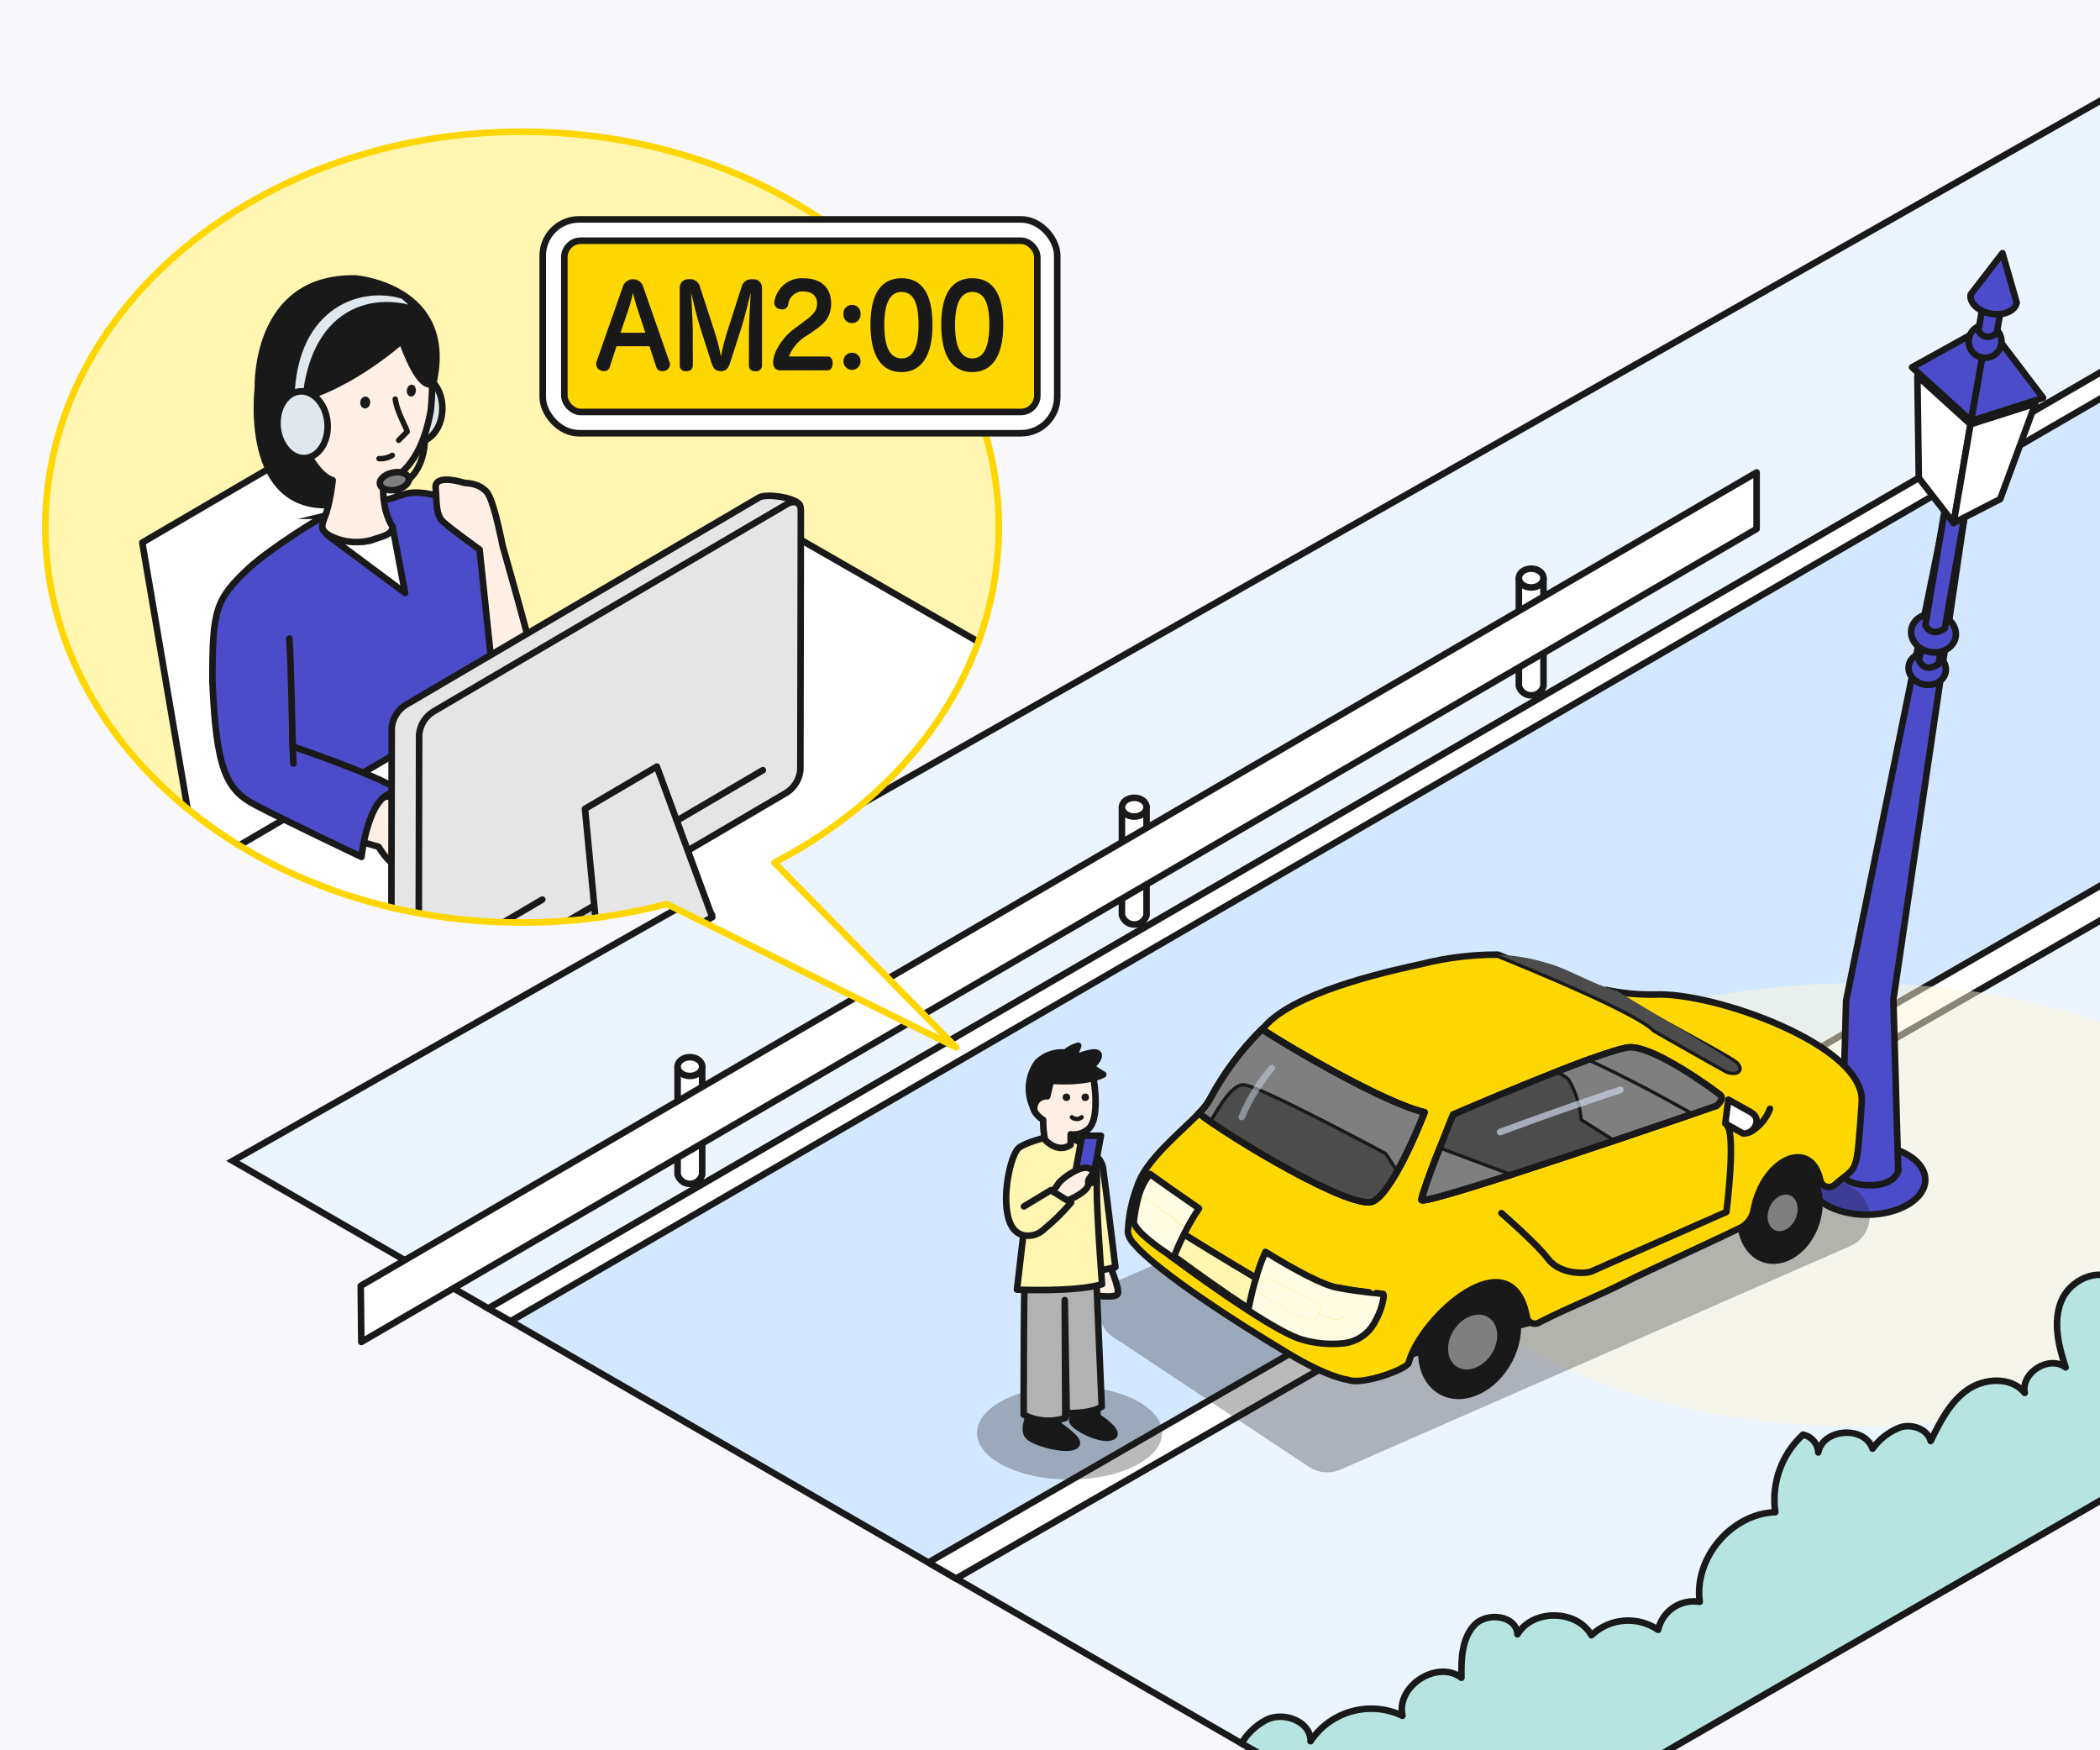 <?xml version="1.0" encoding="UTF-8"?>
<svg id="_レイヤー_2" data-name="レイヤー 2" xmlns="http://www.w3.org/2000/svg" width="480" height="400" xmlns:xlink="http://www.w3.org/1999/xlink" viewBox="0 0 480 400">
  <defs>
    <style>
      .cls-1, .cls-2, .cls-3, .cls-4, .cls-5, .cls-6, .cls-7, .cls-8, .cls-9, .cls-10, .cls-11, .cls-12, .cls-13, .cls-14, .cls-15, .cls-16, .cls-17, .cls-18, .cls-19, .cls-20, .cls-21, .cls-22 {
        stroke: #191919;
      }

      .cls-1, .cls-2, .cls-3, .cls-4, .cls-5, .cls-7, .cls-8, .cls-23, .cls-9, .cls-10, .cls-11, .cls-14, .cls-24, .cls-15, .cls-16, .cls-17, .cls-19, .cls-25, .cls-20, .cls-21, .cls-22 {
        stroke-width: 1.5px;
      }

      .cls-1, .cls-3, .cls-5, .cls-6, .cls-7, .cls-8, .cls-23, .cls-9, .cls-10, .cls-11, .cls-12, .cls-13, .cls-14, .cls-24, .cls-15, .cls-16, .cls-17, .cls-18, .cls-25, .cls-21, .cls-22 {
        stroke-linecap: round;
        stroke-linejoin: round;
      }

      .cls-1, .cls-26, .cls-23, .cls-12, .cls-13, .cls-24, .cls-25 {
        fill: none;
      }

      .cls-2 {
        fill: #d3e7ff;
      }

      .cls-2, .cls-4, .cls-19, .cls-20 {
        stroke-miterlimit: 10;
      }

      .cls-3 {
        fill: #b2b2b2;
      }

      .cls-4, .cls-7 {
        fill: #4c4cca;
      }

      .cls-27, .cls-28, .cls-26, .cls-29, .cls-30, .cls-31, .cls-32, .cls-33, .cls-34, .cls-35, .cls-36 {
        stroke-width: 0px;
      }

      .cls-27, .cls-10 {
        fill: #b2b2e8;
      }

      .cls-28 {
        fill: #fffbe5;
      }

      .cls-5 {
        fill: #e5e5e5;
      }

      .cls-6 {
        stroke-width: 1.31px;
      }

      .cls-6, .cls-29, .cls-11 {
        fill: #7f7f7f;
      }

      .cls-37, .cls-36 {
        fill: #f7f7fc;
      }

      .cls-8, .cls-18 {
        fill: #fff;
      }

      .cls-38 {
        clip-path: url(#clippath-1);
      }

      .cls-23 {
        opacity: .69;
      }

      .cls-23, .cls-30, .cls-24, .cls-35 {
        isolation: isolate;
      }

      .cls-23, .cls-24 {
        stroke: #ced6ea;
      }

      .cls-9, .cls-19, .cls-32 {
        fill: #fff6b1;
      }

      .cls-12, .cls-18 {
        stroke-width: 1.25px;
      }

      .cls-30 {
        fill: #fff7d8;
        opacity: .49;
      }

      .cls-31 {
        fill: #4c4c4c;
      }

      .cls-39 {
        clip-path: url(#clippath);
      }

      .cls-14 {
        fill: #b6e4e1;
      }

      .cls-24 {
        opacity: .52;
      }

      .cls-15, .cls-33, .cls-35 {
        fill: #191919;
      }

      .cls-16 {
        fill: #ccc;
      }

      .cls-17 {
        fill: gold;
      }

      .cls-25 {
        stroke: #ffd600;
      }

      .cls-34 {
        fill: #fffce4;
      }

      .cls-35 {
        opacity: .3;
      }

      .cls-20 {
        fill: #ecf4ff;
      }

      .cls-21 {
        fill: #ffefe4;
      }

      .cls-22 {
        fill: #e0e8ed;
      }
    </style>
    <clipPath id="clippath">
      <rect class="cls-36" x="0" width="480" height="400" rx="8" ry="8"/>
    </clipPath>
    <clipPath id="clippath-1">
      <path class="cls-26" d="m228.3,120.46c0-49.91-48.79-90.36-108.97-90.36S10.36,70.56,10.36,120.46s48.79,90.36,108.97,90.36c11.16.01,22.27-1.41,33.07-4.25l66.13,32.77-41.54-42.21c30.81-15.96,51.31-44.33,51.31-76.67h0Z"/>
    </clipPath>
  </defs>
  <g id="_レイヤー_12" data-name="レイヤー 12">
    <rect class="cls-36" width="480" height="400"/>
    <g>
      <rect class="cls-37" x="0" width="480" height="400" rx="8" ry="8"/>
      <g class="cls-39">
        <g>
          <rect class="cls-36" x="0" width="480" height="400" rx="8" ry="8"/>
          <path class="cls-32" d="m152.41,206.59c-10.8,2.83-21.92,4.26-33.08,4.24-60.18,0-108.97-40.46-108.97-90.36S59.15,30.1,119.33,30.1s108.97,40.46,108.97,90.36c0,32.35-20.49,60.72-51.3,76.68l41.52,42.2-66.11-32.75Z"/>
          <path class="cls-2" d="m511.36,192.36l-292.83,168.38-106.89-61.72L511.36,66.98v125.38Z"/>
          <path class="cls-20" d="m111.63,299.03l-58.42-33.73L511.36,5.27v61.71L111.63,299.03Z"/>
          <path class="cls-8" d="m347.17,132.11v24.66c.42,1.55,2.02,2.47,3.58,2.05,1-.27,1.78-1.05,2.05-2.05v-24.66"/>
          <path class="cls-8" d="m349.98,129.96c1.55,0,2.81.96,2.81,2.15s-1.26,2.15-2.81,2.15-2.81-.96-2.81-2.15,1.26-2.15,2.81-2.15Z"/>
          <path class="cls-8" d="m256.44,184.47v24.66c.42,1.55,2.02,2.47,3.58,2.05,1-.27,1.78-1.05,2.05-2.05v-24.66"/>
          <ellipse class="cls-8" cx="259.26" cy="184.47" rx="2.81" ry="2.15"/>
          <path class="cls-8" d="m154.88,243.75v24.66c.42,1.55,2.02,2.47,3.57,2.05,1-.27,1.78-1.05,2.05-2.05v-24.66"/>
          <ellipse class="cls-8" cx="157.69" cy="243.75" rx="2.81" ry="2.15"/>
          <path class="cls-8" d="m511.36,72.95L116.7,301.95l-5.07-2.93L511.36,66.98v5.97Z"/>
          <path class="cls-8" d="m401.51,120.87L82.59,306.69l-.14-12.83L401.51,107.97v12.91Z"/>
          <path class="cls-20" d="m511.36,192.36l99.46,75.08-276.94,159.92-115.35-66.61,292.83-168.39Z"/>
          <path class="cls-8" d="m511.36,184.35v8.01l-292.83,168.38-6.33-3.65,299.16-172.74Z"/>
          <ellipse class="cls-30" cx="424.45" cy="275.36" rx="98.81" ry="50.65"/>
          <g>
            <ellipse class="cls-7" cx="426.69" cy="269.62" rx="13.37" ry="7.98"/>
            <path class="cls-7" d="m433.96,267.27c0,.18-.58,3.63-6.55,3.61-6.71-.03-6.55-3.43-6.55-3.61s2.93-5.19,6.55-5.19,6.55,5.01,6.55,5.19Z"/>
            <path class="cls-7" d="m420.87,267.27l1.1-38.59,22.47-110.51,4.44.78-16.11,109.48,1.1,38.84"/>
            <ellipse class="cls-7" cx="440.5" cy="152.83" rx="3.66" ry="4.28" transform="translate(213.51 560.1) rotate(-80)"/>
            <path class="cls-7" d="m443.09,151.74l5.78-32.78-4.44-.78-5.78,32.78s1.17,3.07,4.44.78Z"/>
            <ellipse class="cls-7" cx="441.93" cy="144.68" rx="4.39" ry="5.14" transform="translate(222.72 554.78) rotate(-80)"/>
            <path class="cls-7" d="m444.52,143.6l5.78-32.78-4.51-1.92-5.71,33.92s1.17,3.06,4.44.78Z"/>
            <path class="cls-7" d="m454.38,74.33l-17.34,9.61,13.49,12.25,3.86-21.86Z"/>
            <path class="cls-7" d="m454.38,74.33l12.62,16.61-16.47,5.26,3.86-21.86Z"/>
            <path class="cls-8" d="m446.54,119.52l-7.96-10.29-.32-23.29,12.14,11.02-3.85,22.55Z"/>
            <path class="cls-8" d="m446.54,119.52l10.65-5.47,8.03-21.81-14.82,4.73-3.86,22.55Z"/>
            <circle class="cls-7" cx="453.73" cy="78.03" r="3.75"/>
            <path class="cls-7" d="m456.38,76.2l2.22-12.59-4.16-.73-2.22,12.59s1.05,2.81,4.16.73Z"/>
            <path class="cls-7" d="m460.96,69.15c-.34,1.91-2.96,3.05-5.87,2.54-2.9-.51-4.99-2.48-4.65-4.39l7.27-9.44,3.24,11.29Z"/>
          </g>
          <path class="cls-35" d="m306.39,335.86l116.52-51.09c3.74-1.61,5.47-5.94,3.87-9.69-.61-1.42-1.64-2.61-2.96-3.4l-46.66-28.72c-2.11-1.3-4.73-1.49-7-.5l-114.54,50.19c-3.74,1.61-5.48,5.94-3.87,9.69.57,1.34,1.53,2.47,2.75,3.27l44.68,29.61c2.14,1.42,4.86,1.66,7.22.64h0Z"/>
          <path class="cls-33" d="m367.45,275.19l29.09-15.51,23.64,6.2-45.16,24.33c-1.78-5.48-1.5-10.83-7.57-15.02h0Z"/>
          <path class="cls-33" d="m312.89,297.45l31.27-10.25c5.1,7.91,5.62,10,5.83,15.75l-31.06,8.28-6.04-13.78Z"/>
          <ellipse class="cls-15" cx="335.91" cy="306.11" rx="13.55" ry="10.24" transform="translate(-91.4 460.84) rotate(-62.25)"/>
          <ellipse class="cls-6" cx="336.6" cy="306.7" rx="7.35" ry="5.76" transform="translate(-103.86 422.27) rotate(-57.04)"/>
          <ellipse class="cls-15" cx="406.82" cy="276.81" rx="11.51" ry="8.71" transform="translate(15.78 575.49) rotate(-71.6)"/>
          <ellipse class="cls-11" cx="407.47" cy="277.21" rx="5.09" ry="3.99" transform="translate(-9.56 539.81) rotate(-66.43)"/>
          <path class="cls-17" d="m425.53,251.84c.9-12.88-33.84-25.21-47.3-24.55-3.73.06-7.45-.3-11.1-1.05,9.56,5.86,28.65,15.67,29.75,17,1.58,1.91-1.07,1.95-2.16,1.4-1.09-.55-16.5-9.33-16.5-9.33-3.66-3.96-28.07-14.01-35.83-17.14-5.89-.03-11.76.69-17.47,2.14-4.46,1-27.43,5.65-35.23,13.62-.43.44-.84.87-1.25,1.3,6.69,4.37,28.01,16.85,37.17,18.98,0,0-6.67,17.52-11.64,20.28-4.49,2.49-32.87-14.55-39.92-20.06-4.29,4.43-12.32,10.76-14.12,16.74-1.22,3.15-1.92,6.48-2.09,9.85-.3,1.77,1.68,3.58,1.68,3.58,0,0,4.73,6.48,34.72,24.58,9.65,5.82,13.91,6.16,13.91,6.16,3.25,1.3,13.42-2.45,13.81-3.88,2.87-10.61,23.48-28.97,27.02-10.59.12,1.02,1.04,1.74,2.05,1.63.2-.02.4-.08.58-.17,8.1-4.12,13.16-5.84,20.95-9.83,3.15-1.61,22.3-10.4,25.44-12.01,1.52-.83,2.57-2.32,2.84-4.03,2.21-11.64,13.03-16.52,15.23-6.76.24,1.08,1.31,1.77,2.4,1.53.33-.07.64-.23.89-.45,5.33-4.69,4.97-1.5,6.19-18.94Z"/>
          <path class="cls-31" d="m394.71,244.64c1.09.55,3.73.52,2.16-1.4-1.09-1.33-17.89-11.02-27.45-16.88-5.81-1.57-10.28-4.63-15.25-6.1-3.82-1.22-7.78-1.93-11.79-2.09,7.76,3.14,32.17,13.17,35.83,17.14,0,0,15.41,8.78,16.5,9.33h0Z"/>
          <path class="cls-10" d="m313.96,274.49c4.97-2.76,11.64-20.28,11.64-20.28-9.15-2.14-30.48-14.61-37.17-18.98-4.79,4.75-8.84,10.21-11.99,16.18-.66,1.11-1.47,2.12-2.41,3.02,7.06,5.51,35.44,22.55,39.92,20.06h0Z"/>
          <path class="cls-8" d="m365.02,271.83l-6.68,1.91"/>
          <path class="cls-10" d="m332.15,254.7s-7.18,17.66-7.25,19.5c-.07,1.83,67.48-21.5,67.48-21.5,0,0,1.85-1.58.81-2.46s-15.11-11.26-20.77-10.88c-5.66.38-40.27,15.35-40.27,15.35h0Z"/>
          <path class="cls-11" d="m284.22,248.28c3.45.17,32.23,15.62,32.23,15.62l2.71,4.13c2.45-4.46,4.6-9.08,6.44-13.83-9.15-2.14-30.48-14.61-37.17-18.98-4.79,4.75-8.84,10.21-11.99,16.18-.66,1.11-1.47,2.12-2.41,3.02.75.59,1.79,1.33,2.97,2.14,1.88-3.46,4.97-8.39,7.21-8.28Z"/>
          <path class="cls-11" d="m324.9,274.2c-.02.68,9.35-2.14,21.11-5.93l-16.77-6.27c-1.69,3.98-3.14,8.05-4.34,12.2Z"/>
          <path class="cls-11" d="m363.46,242.01c-2.63.95-5.58,2.08-8.6,3.28,1.27.19,2.45.78,3.38,1.67,1.64,2.79,2.6,5.92,2.81,9.15l7.46,4.7c7.63-2.57,14.49-4.91,18.88-6.41-6.63-3.72-15.8-8.68-23.94-12.39h0Z"/>
          <path class="cls-31" d="m313.96,274.49c1.65-.92,3.48-3.46,5.2-6.45l-2.71-4.13s-28.79-15.45-32.23-15.62c-2.25-.11-5.33,4.82-7.21,8.28,9.91,6.81,32.95,20.14,36.96,17.92h0Z"/>
          <path class="cls-31" d="m358.24,246.96c-.92-.9-2.11-1.48-3.38-1.67-10.94,4.32-22.72,9.41-22.72,9.41,0,0-1.37,3.36-2.91,7.3l16.77,6.27c7.15-2.31,15.17-4.98,22.52-7.45l-7.46-4.7c-.21-3.23-1.17-6.36-2.82-9.15h0Z"/>
          <path class="cls-29" d="m392.38,252.7s1.85-1.58.81-2.46c-1.05-.89-15.11-11.26-20.77-10.88-3.06.59-6.06,1.48-8.95,2.66,8.13,3.71,17.31,8.67,23.94,12.4,3.09-1.07,4.97-1.72,4.97-1.72h0Z"/>
          <path class="cls-1" d="m313.96,274.49c4.97-2.76,11.64-20.28,11.64-20.28-9.15-2.14-30.48-14.61-37.17-18.98-4.79,4.75-8.84,10.21-11.99,16.18-.66,1.11-1.47,2.12-2.41,3.02,7.06,5.51,35.44,22.55,39.92,20.06h0Z"/>
          <path class="cls-1" d="m332.15,254.7s-7.18,17.66-7.25,19.5c-.07,1.83,67.48-21.5,67.48-21.5,0,0,1.85-1.58.81-2.46s-15.11-11.26-20.77-10.88c-5.66.38-40.27,15.35-40.27,15.35h0Z"/>
          <path class="cls-23" d="m370.37,249.07s-11.77,3.81-27.49,9.64"/>
          <path class="cls-24" d="m283.83,255.27c1.72-4.05,4.03-7.81,6.86-11.17"/>
          <path class="cls-27" d="m314.94,295.44c.25,0,.5.06.73.16,0-.01,0-.03,0-.04,0,0,.05.02.12.07.03.01.05.04.08.06.03.02.06.05.09.07.11.07.22.16.31.26,0-.11-.05-.22-.12-.31,0,0,.84-.45-3.15-.45-.03.03-.05.06-.08.09.82.07,1.5.09,2.03.08h0Z"/>
          <path class="cls-27" d="m266.82,285.95l-.27.36c.54.4,1.08.8,1.63,1.21.06-.14.12-.29.18-.43l-1.54-1.14Z"/>
          <path class="cls-27" d="m298.26,306.05c-2.61-.69-7.38-3.43-12.87-7.02-.03.14-.06.29-.09.44,5.26,3.41,9.81,5.99,12.33,6.67,2.94.87,6.01,1.17,9.06.89-2.85.15-5.7-.18-8.43-.98h0Z"/>
          <path class="cls-27" d="m315.67,295.6s.08,0,.11.02c-.07-.04-.12-.07-.12-.07,0,.01.01.03,0,.04Z"/>
          <path class="cls-27" d="m315.86,295.68s.06.05.09.07c-.03-.03-.06-.05-.09-.07Z"/>
          <path class="cls-1" d="m312.91,295.35c-2.43-.23-4.84-.59-7.23-1.08,3.38.66,5.62,1.02,7.1,1.22l.13-.15Z"/>
          <path class="cls-34" d="m288.22,292.74c.21-.27.52-.45.86-.51,1.56-.33,12.98,6.2,12.98,6.2-.13.58-.31,1.15-.56,1.7,1.2.7,2.5,1.2,3.85,1.5,1.81-.02,4.94-3.22,7.44-6.14-1.48-.2-3.72-.57-7.1-1.22-3.41-.66-9.6-3.98-16.43-8.18-.87,1.93-1.6,3.93-2.17,5.97.38.23.76.45,1.14.68h0Z"/>
          <path class="cls-34" d="m268.27,283.36c-.9.19-4.91-2.65-8.11-5.21.22-1.5.55-2.99.97-4.45.18-.6.27.61.54.06,3.85,2.57,8.73,6.37,8.73,6.37-.14.62-.36,1.23-.64,1.8l.2-.27.66.41c1-2.06,2.15-4.04,3.45-5.92-4.28-2.93-8.2-5.7-11.22-7.87-1.07,1.32-1.88,2.82-2.41,4.43-.66,2.16-1.09,4.38-1.3,6.62,2.21,1.72,5.48,4.28,8.36,6.42l1.55-2.86c-.21.22-.48.37-.77.45h0Z"/>
          <path class="cls-27" d="m316.27,296.37c0-.12,0-.23-.01-.35-.09-.1-.2-.19-.31-.26.15.18.27.39.33.61Z"/>
          <path class="cls-27" d="m315.86,295.68s-.05-.04-.08-.06c.02.02.05.04.08.06Z"/>
          <path class="cls-27" d="m315.67,295.6c-.23-.1-.48-.16-.73-.16-.53,0-1.21-.02-2.03-.08l-.13.14c2.55.35,2.87.18,2.89.1Z"/>
          <path class="cls-34" d="m314.46,301.74c.93-1.66,1.55-3.48,1.81-5.37-.06-.23-.17-.44-.33-.61-.03-.02-.05-.06-.09-.07s-.05-.04-.08-.06-.08,0-.11-.02c-.02.08-.34.24-2.89-.1-2.49,2.92-5.63,6.12-7.44,6.14-1.35-.3-2.65-.81-3.85-1.5-.34.76-.86,1.51-1.59,1.67-1.56.33-12.22-5.86-12.14-6.6.06-.55-.11-1.75.45-2.46-.38-.22-.76-.45-1.14-.68-.57,1.93-1.14,4.25-1.69,6.96,5.49,3.58,10.26,6.32,12.87,7.02,2.74.8,5.59,1.13,8.43.98,3.36-.22,6.34-2.24,7.77-5.29h0Z"/>
          <path class="cls-28" d="m270.61,282.09l-.66-.41-.2.27c-.18.36-.42.69-.71.97l-2.22,3.03,1.54,1.14c.67-1.63,1.42-3.33,2.25-5h0Z"/>
          <path class="cls-27" d="m269.75,281.94l-.71.97c.29-.28.53-.61.71-.97Z"/>
          <path class="cls-27" d="m268.36,287.09c-.06.14-.12.29-.18.43,5.55,4.09,11.7,8.45,17.1,11.95.03-.15.06-.3.09-.44-5.42-3.54-11.54-7.89-17.02-11.94Z"/>
          <path class="cls-34" d="m259.84,277.5l10.94,7.55-.66,3.3s-9.28-6.55-10.35-8.24c-.47-.74.07-2.62.07-2.62Z"/>
          <path class="cls-17" d="m343.19,277.25s8.15,7.09,10.59,10.37c2.82,3.81,8.82,3.44,9.87,2.99,1.05-.45,30.96-13.64,30.96-13.64,0,0,2.09-16.58.31-19.51"/>
          <path class="cls-1" d="m404.56,253.4c-.82,2.23-2.4,4.1-4.47,5.29"/>
          <path class="cls-8" d="m398.44,259.06l-4.09-2.29.69-5.47,4.09,2.29c1.36.69,2.55,1.36,2.36,2.87-.2,1.52-1.52,2.65-3.05,2.6h0Z"/>
          <path class="cls-14" d="m283.77,398.42c1.41-2.38,3.48-4.29,5.96-5.51,4.01-1.75,9.93.64,9.82,5.02,4.58-6.9,13.55-9.38,21.02-5.81-1.53-6.78,7.94-12.89,13.48-8.69-.07-4.25.04-8.98,2.98-12.07,2.94-3.09,9.62-2.12,9.82,2.14,3.49-5.84,13.57-5.72,16.91.22,4.15-3.96,10.5-4.48,15.24-1.24.97-4.32,5.14-7.13,9.51-6.4-1.36-9.98,7.21-20.14,17.27-20.49-.94-6.59,1.43-13.22,6.33-17.72,1.96.4,3.4,2.07,3.49,4.07,1.06-5.53,10.6-6.19,12.41-.86,1.63-2.27,3.9-4,6.53-4.95,2.68-.72,6.06.52,6.76,3.2,2.12-4.35,4.4-8.88,8.35-11.67,3.95-2.79,10.11-3.09,13.15.67-.92-4.65,5.56-8.69,9.34-5.83-1.63-4.91-2.93-10.35-1-15.15,1.93-4.8,8.47-7.92,12.51-4.69-.84-3.51,1.32-7.03,4.83-7.87,2.76-.66,5.63.54,7.1,2.96,2.11-6.71,9.25-10.44,15.96-8.33.26.08.51.17.76.27.4-9.8,12.05-17.28,21.13-13.57,2.52-7.31,11.19-11.33,18.81-10.04,7.63,1.29,13.98,6.92,17.87,13.6,2.94,5.43,5.49,11.06,7.64,16.85l-243.87,140.82-50.11-28.95Z"/>
          <path class="cls-21" d="m253.14,287.94s2.98,6.79,2.32,7.78c-.66.99-3.97.33-4.8.5s-.66-7.45-.66-7.45l3.15-.83Z"/>
          <path class="cls-9" d="m248.33,263.11c1.99.36,3.53,1.97,3.81,3.97.5,3.48,2.81,22.51,2.81,22.51l-5.13,1.16-1.49-27.64Z"/>
          <ellipse class="cls-35" cx="244.47" cy="327.45" rx="21.16" ry="10.68"/>
          <path class="cls-15" d="m245.23,330.67c-2.55.79-9.46-1.13-10.39-2.7-.92-1.57.22-3.47.22-4.67,1.84.56,3.76.82,5.68.79.43.32,1.07,1.43,1.6,1.83,2.1,1.63,5.44,3.96,2.89,4.75h0Z"/>
          <path class="cls-15" d="m254.35,328.29c-2.33,1.28-8.71-1.97-9.26-3.49-.07-1.21-.07-2.42,0-3.63l5.46-1.11.34,3.74c1.78,1.11,4.99,3.65,3.46,4.5h0Z"/>
          <path class="cls-3" d="m234.6,284.36c-.71,2.99-.61,38.94-.61,38.94,2.93,1.53,6.36,1.81,9.5.76l-.12-26.94.45,25.82s5.27.23,8.01-1.45l-1.57-36.93-15.67-.19Z"/>
          <path class="cls-9" d="m233.89,282.3c-.99-.27-1.86-.89-2.44-1.74-2.99-4.49-.84-15.56,1.17-17.99,1.34-1.62,9.69-3.47,9.69-3.47,2.04.64,3.99,1.55,5.8,2.71,2.99,2.19,2.63,6.21,2.59,9.77-.06,5.51,1.2,21.91,1.2,21.91-6.09,1.85-19.45,1.24-19.45,1.24l1.44-12.43Z"/>
          <path class="cls-21" d="m249.9,246.13s1.91,10.3-1.61,12.24c-1.04.72-2.31,1.03-3.56.86v2.38s-2.57,2.23-5.86-1.11c-.32-1.5-.46-3.02-.43-4.55,0,0-2.63-1.53-2.38-3.85.44-4.15,1.25-7.55,3.24-9.6,1.66-1.73,9-2.23,10.61,3.63Z"/>
          <path class="cls-15" d="m239.36,250.54l.86-3.56s7.52.72,11.94-1.4c-.94-.55-1.85-1.15-2.73-1.79.94-.9,2.04-2.18,1.63-2.9-.51-.9-3.39.1-4.55.55-.28-.15-.57-.28-.87-.38l.81-2.08c-1.09.33-2.11.87-2.99,1.58-2.32-.24-4.63.56-6.3,2.19-2.34,3.14-2.64,7.35-.77,10.79-.15-1.5.96-2.84,2.46-2.99.17-.02.34-.02.51,0h0Z"/>
          <path class="cls-7" d="m249.66,270.31h-4.31l1.99-10.76h4.3l-1.98,10.76Z"/>
          <path class="cls-21" d="m240.47,272.58l3.51,1.79s5.3-2.11,4.77-4.15c-.3-1.17,2.74-2.61-.19-3.31-1.74-.42-5.42,2.11-6.5,3.38l-1.59,2.29Z"/>
          <path class="cls-9" d="m233.94,282.31c1.76.35,3.57-.22,4.82-1.5,2.19-1.8,4.21-3.8,6.05-5.95l-4.63-2.86-6.14,3.71"/>
          <g class="cls-38">
            <g>
              <path class="cls-8" d="m103.87,188.67l-54.41,34.9-16.94-99.57,54.89-32.07,16.46,96.74Z"/>
              <path class="cls-4" d="m74.36,117.87c-1.21.42-11.78,6.92-17.26,11.76-7.92,7.38-8.55,9.69-8.55,26.01l16.65,4.66v37.3s31.51-7.22,48.98-15.55c0,0-.52-44.29-.83-54.97-.31-10.68-15.48-16.01-20.91-14.14-5.42,1.87-18.09,4.93-18.09,4.93h0Z"/>
              <g>
                <path class="cls-21" d="m113.24,160.12l-3.62-34.52s-6.45-4.64-8.26-6.29-1.5-4.4-1.79-7.81c-.3-3.4,6.63-1.13,6.63-1.13,0,0,4.03-.06,5.53,2.8,1.5,2.86,3.17,11.62,3.17,11.62,0,0,7.03,24.45,7.93,29.86.9,5.42-7.09,12.38-9.59,5.46h0Z"/>
                <path class="cls-8" d="m92.59,135.52l-17.93-13.36c1.74,1.3,4.83,1.82,8.47,1.59,2.86-.18,4.96-1.85,6.59-3.4l2.87,15.17Z"/>
                <path class="cls-8" d="m334.09,210.1l-155.77-89.43L16.16,215.82l149.69,89.51,168.24-95.22Z"/>
                <path class="cls-21" d="m78.37,191.71c2.77.37,5.5.97,8.17,1.81.78,1.36,1.77,2.6,2.93,3.66,2.07,1.97,7.93-.51,7.93-.51,0,0,.52,3.11,2.34,3.19,1.82.09,4.02-1.9,4.02-1.9,0,0,.78-15.92-1.02-16.67-1.8-.75-23.61,1.76-23.61,1.76"/>
                <path class="cls-7" d="m48.55,155.64c.88,20.29,3.18,24.85,9.83,28.34,6.27,3.3,24.24,11.86,24.24,11.86,0,0,1.47-14.08,7.4-14.68,5.93-.6-23.12-10.57-23.12-10.57,0,0-.41-20.05-.76-24.64"/>
                <path class="cls-7" d="m66.79,167.9l.27,6.59"/>
                <path class="cls-5" d="m98.83,228.69c-1.8,1.06-9.41-1.26-9.4-3.1l.11-59.29c.21-2.17,1.42-4.12,3.28-5.25l80.7-47.36c1.81-1.06,9.39.21,9.38,2.05"/>
                <path class="cls-16" d="m162.74,209.05l-25.73,15.1-15.54-11.2,25.73-15.1,15.54,11.2Z"/>
                <path class="cls-5" d="m179.66,181.22l-80.71,47.35c-1.81,1.06-3.27.43-3.26-1.42l.11-59.29c.21-2.17,1.42-4.12,3.28-5.25l80.71-47.35c1.8-1.06,3.27-.43,3.26,1.42l-.11,59.29c-.21,2.17-1.42,4.12-3.28,5.25h0Z"/>
                <path class="cls-5" d="m162.81,209.59l-25.3,14.87-3.8-39.62,16.43-9.65,12.67,34.41Z"/>
                <path class="cls-16" d="m104.28,217.13l19.67-11.54"/>
                <path class="cls-16" d="m154.7,187.55l19.67-11.54"/>
              </g>
              <g>
                <path class="cls-15" d="m58.95,88.68s-3.97,31.99,21.33,26.02c17.67-4.17-11.08-26.47-11.08-26.47l-10.25.45Z"/>
                <ellipse class="cls-22" cx="95.39" cy="93.37" rx="7.64" ry="5.72" transform="translate(1.06 187.8) rotate(-89.42)"/>
                <path class="cls-21" d="m98.49,93.61c1.11-11.48-.45-22.4-13.24-24.15-8.83-1.21-17.46,7.16-18.57,18.64-.86,8.86,4.81,20.36,9.36,21.64,0,0-.39,3.94-1.34,7.08-.67,2.21-1.62,3.41-.57,4.65,1.22,1.43,6.22,3.39,11.12,1.85,3.03-.95,4.4-1.33,4.47-2.97-2.58-4-2.12-9.73-2.12-9.73,5.8-2.44,9.3-7.89,10.89-17.01Z"/>
                <path class="cls-15" d="m91.82,77.84s-13.28,12-26.64,14.05c-.87-3.4-6.23-3.2-6.23-3.2,0,0-.98-25.59,22.44-25.04,0,0,22.58,1.92,17.67,23.84,0,0-2.57,3.27-7.24-9.65h0Z"/>
                <path class="cls-1" d="m97.1,99.86c.1,7.28-4.04,10.01-4.04,10.01"/>
                <ellipse class="cls-11" cx="90.14" cy="109.98" rx="3.36" ry="1.99" transform="translate(-20.33 20.44) rotate(-11.64)"/>
                <path class="cls-21" d="m69.56,101.04c-1.89-.22-3.66-1.42-4.77-4.45-1.11-3.03-.6-6.15,1.13-6.96,1.45-.68,3.29.45,4.51,2.61"/>
                <g>
                  <path class="cls-18" d="m89.66,104.06c-.77.53-2.11.85-3.02.75"/>
                  <ellipse class="cls-33" cx="83.48" cy="91.99" rx="1.36" ry="1.14" transform="translate(-16.56 165.64) rotate(-84.14)"/>
                  <ellipse class="cls-33" cx="94.03" cy="89.28" rx="1.36" ry="1.04" transform="translate(-4.39 173.7) rotate(-84.14)"/>
                  <path class="cls-12" d="m90.34,91.22c.41,3.05,2.66,6.67,2.73,7.43l-1.95,1.97"/>
                </g>
                <path class="cls-22" d="m96.58,71.46c-10.56-4.45-25.6-1.18-26.9,21.9h-3.1c-.64-22.96,14.99-29.06,25.6-25.78l4.39,3.87Z"/>
                <ellipse class="cls-22" cx="69.15" cy="97.07" rx="5.72" ry="7.64" transform="translate(-7.97 6.2) rotate(-4.86)"/>
              </g>
            </g>
          </g>
          <path class="cls-25" d="m152.41,206.59c-10.8,2.83-21.92,4.26-33.08,4.24-60.18,0-108.97-40.46-108.97-90.36S59.15,30.1,119.33,30.1s108.97,40.46,108.97,90.36c0,32.35-20.49,60.72-51.3,76.68l41.52,42.2-66.11-32.75Z"/>
          <rect class="cls-8" x="124.05" y="50.14" width="117.6" height="48.87" rx="8.28" ry="8.28"/>
          <rect class="cls-17" x="128.99" y="55.01" width="108.11" height="39.14" rx="3.78" ry="3.78"/>
          <path class="cls-33" d="m139.39,83.79c-.12.62-.68,1.06-1.32,1.03-.2,0-.41-.03-.6-.1-.7-.17-1.19-.79-1.2-1.51,0-.19.03-.39.09-.57l5.99-17.09c.38-1.29,1.73-2.02,3.02-1.65.79.23,1.41.85,1.65,1.65l6,17.17c.08.18.12.37.12.57-.03.71-.53,1.31-1.22,1.46-.2.05-.4.07-.6.08-.63.02-1.19-.41-1.34-1.03l-1.53-4.67h-7.53l-1.53,4.67Zm8.11-7.75l-1.96-5.95c-.35-1.04-.63-2.11-.86-3.18-.25,1.13-.51,2.16-.83,3.18l-2.01,5.95h5.66Z"/>
          <path class="cls-33" d="m166.8,83.15c-.42,1.26-1.06,1.67-2.03,1.67s-1.66-.41-2.08-1.69l-2.63-8.21c-.71-2.21-1.59-5.99-2.1-8.03.09,2.18.39,6.52.39,8.67l.02,7.88c0,.9-.53,1.39-1.53,1.39-.71.1-1.36-.39-1.47-1.09-.01-.1-.02-.2,0-.29v-17.68c-.04-1.05.78-1.92,1.83-1.96.08,0,.17,0,.25,0,1.2-.17,2.33.63,2.57,1.82l3.28,10.06c.62,1.89,1.11,3.82,1.48,5.78.38-1.98.88-3.93,1.5-5.84l3.19-9.96c.24-1.22,1.4-2.03,2.63-1.85,1.05-.09,1.98.68,2.07,1.73,0,.07,0,.15,0,.22v17.68c.05.72-.5,1.35-1.22,1.4-.09,0-.19,0-.28-.01-.97,0-1.5-.49-1.5-1.39l.02-7.85c0-2.21.3-6.49.41-8.72-.53,2.1-1.43,5.8-2.12,7.98l-2.68,8.31Z"/>
          <path class="cls-33" d="m189.18,81.46c.76,0,1.15.67,1.15,1.54s-.39,1.64-1.15,1.64h-10.86c-1.06,0-1.62-.71-1.62-2,.11-1.1.46-2.16,1.02-3.11,1.03-1.87,2.47-3.48,4.23-4.69l1.41-1.05c2.22-1.64,3.4-2.54,3.4-4.44,0-1.75-1.25-2.75-3.12-2.75-1.78-.08-3.31,1.25-3.49,3.03-.13.65-.7,1.1-1.36,1.08-.19,0-.37-.03-.55-.08-.73-.1-1.27-.73-1.27-1.46,0-.18.03-.36.07-.54.24-1.07.74-2.07,1.46-2.9,1.31-1.5,3.26-2.29,5.24-2.13,3.9,0,6.24,2.13,6.24,5.75,0,3.21-1.64,4.67-3.99,6.29l-1.36.93c-1.96,1.09-3.48,2.82-4.32,4.9h8.89Z"/>
          <path class="cls-33" d="m196.7,71.75c.08,1.08-.74,2.03-1.82,2.1-1.08.08-2.03-.74-2.1-1.82,0-.09,0-.19,0-.28-.07-1.08.76-2.02,1.85-2.08s2.02.76,2.08,1.85c0,.08,0,.16,0,.24Zm0,10.93c-.06,1.08-.99,1.91-2.07,1.85-1.08-.06-1.91-.99-1.85-2.07.06-1.04.92-1.86,1.96-1.86,1.09,0,1.97.88,1.97,1.97,0,.04,0,.07,0,.11Z"/>
          <path class="cls-33" d="m213.14,74.29c0,7.01-2.52,10.75-7.11,10.75s-7.07-3.75-7.07-10.86,2.52-10.6,7.09-10.6,7.09,3.36,7.09,10.7Zm-11.02-.05c0,4.98,1.27,7.67,3.93,7.67s3.9-2.62,3.9-7.7-1.22-7.49-3.9-7.49c-2.61,0-3.93,2.59-3.93,7.52h0Z"/>
          <path class="cls-33" d="m229.32,74.29c0,7.01-2.52,10.75-7.11,10.75s-7.07-3.75-7.07-10.86,2.52-10.6,7.09-10.6,7.09,3.36,7.09,10.7Zm-11.02-.05c0,4.98,1.27,7.67,3.93,7.67s3.9-2.62,3.9-7.7-1.22-7.49-3.9-7.49c-2.61,0-3.93,2.59-3.93,7.52Z"/>
          <ellipse class="cls-33" cx="243.76" cy="250.75" rx=".85" ry=".86" transform="translate(-32.5 36.33) rotate(-7.99)"/>
          <ellipse class="cls-33" cx="248.06" cy="250.75" rx=".85" ry=".86" transform="translate(-32.45 36.93) rotate(-7.99)"/>
          <path class="cls-13" d="m247.23,255.33c-.62.53-1.61.53-2.23,0"/>
          <path class="cls-1" d="m316.27,296.37c0-.12,0-.23-.01-.35,0-.11-.05-.22-.12-.31,0,0-3.21-.38-3.23-.35-.06,0-4.09-.47-7.23-1.08-3.41-.66-9.6-3.98-16.43-8.18-.87,1.93-1.6,3.93-2.17,5.97-7.25-4.28-14.33-8.66-16.46-9.98,1-2.06,2.15-4.04,3.45-5.92-4.28-2.93-8.2-5.7-11.22-7.87-1.07,1.32-1.88,2.82-2.41,4.43-.66,2.16-1.09,4.38-1.3,6.62.6,2.5,7.42,6.96,7.42,6.96.54.4,1.08.8,1.63,1.21,5.55,4.09,11.7,8.45,17.1,11.95,5.26,3.41,9.81,5.99,12.33,6.67,2.94.87,6.01,1.17,9.06.89,3.36-.21,6.34-2.24,7.77-5.29.93-1.66,1.55-3.49,1.82-5.37h0Z"/>
          <path class="cls-34" d="m261.68,273.78c-.28.57-.36-.68-.54-.06-.43,1.5-.75,3.04-.98,4.59,3.23,2.65,7.29,5.56,8.2,5.37.3-.08.57-.24.78-.46l.72-1.01c.29-.59.5-1.21.65-1.86,0,0-4.94-3.92-8.83-6.57h0Z"/>
          <path class="cls-34" d="m289.07,292.24c-.34.06-.64.24-.86.51-.55.71-.38,1.9-.45,2.46-.08.74,10.58,6.93,12.14,6.6.73-.15,1.24-.91,1.59-1.67.24-.55.43-1.11.56-1.7,0,0-11.43-6.53-12.98-6.2Z"/>
          <path class="cls-19" d="m268.36,287.09c5.48,4.05,11.6,8.4,17.02,11.94.55-2.71,1.12-5.03,1.69-6.96-7.25-4.28-14.33-8.66-16.46-9.98-.83,1.67-1.58,3.37-2.25,5h0Z"/>
        </g>
      </g>
    </g>
  </g>
</svg>
